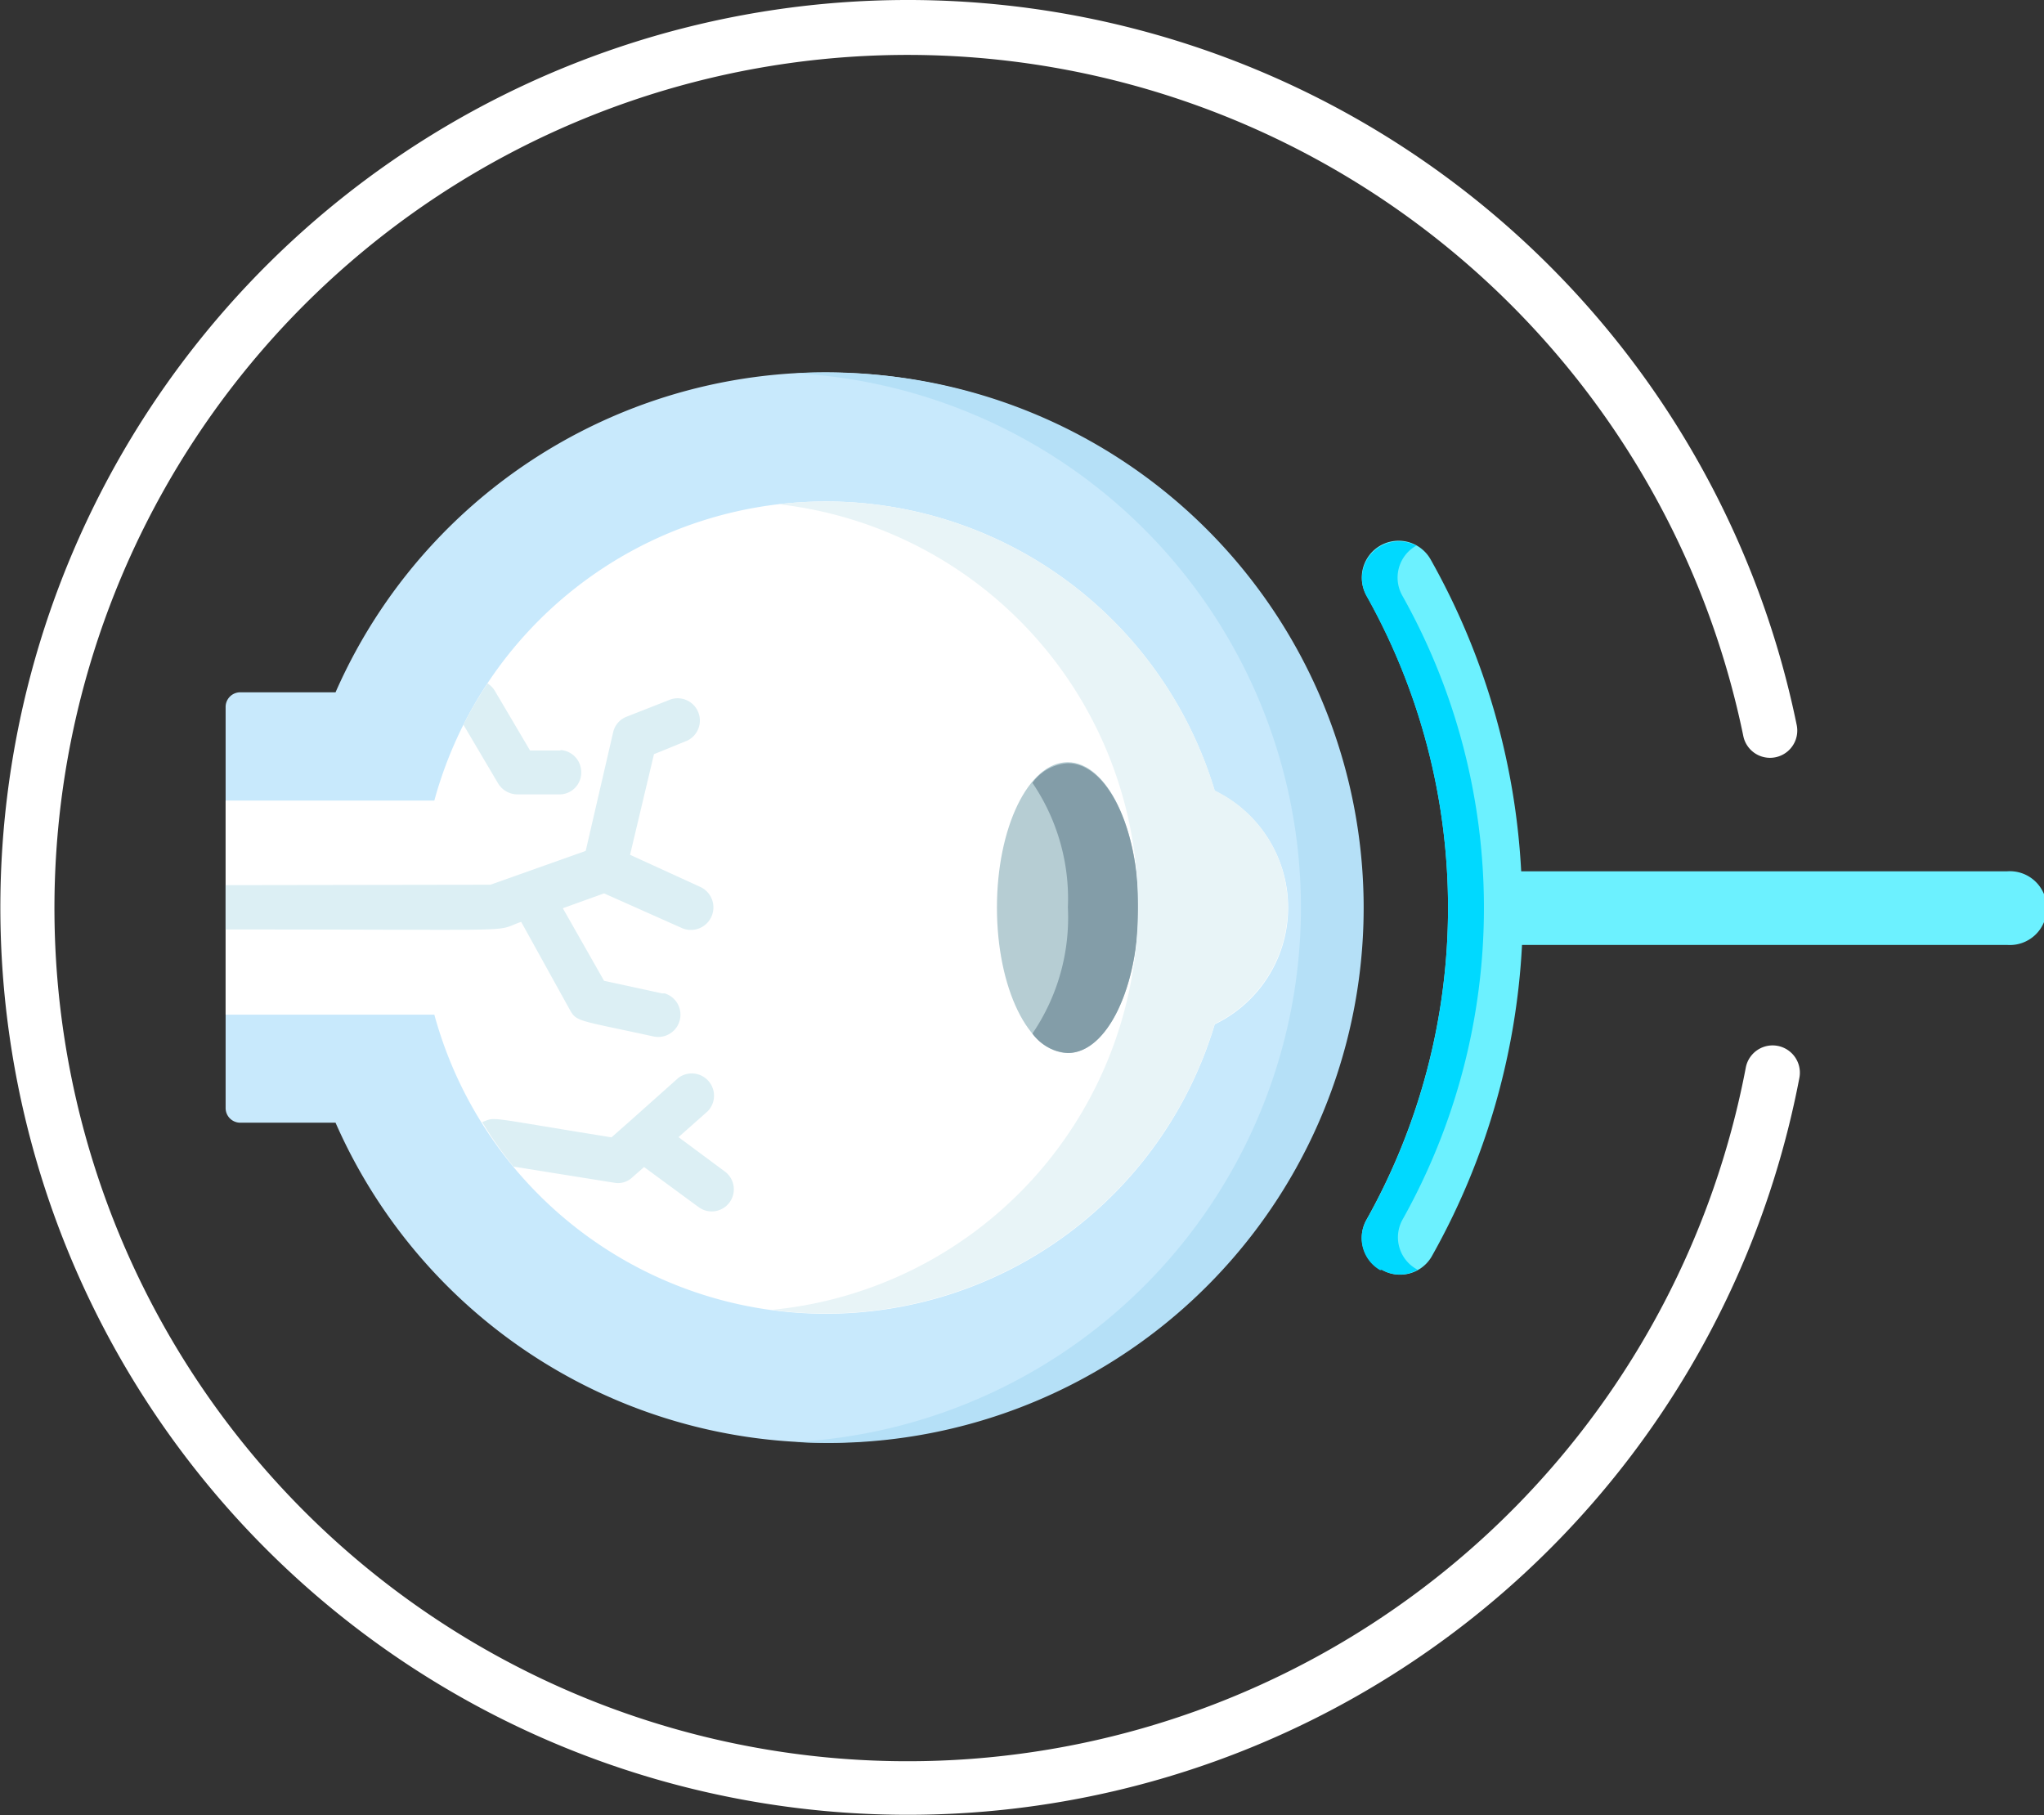 <svg id="Layer_1" data-name="Layer 1" xmlns="http://www.w3.org/2000/svg" viewBox="0 0 99.11 88.02"><rect x="0" y="0" width="99.11" height="88.02" fill="#333333" stroke="none"/><defs><style>.cls-1{fill:#c8e9fc;}.cls-2{fill:#b5e0f7;}.cls-3{fill:#fff;}.cls-4{fill:#b6cdd3;}.cls-5{fill:#839da8;}.cls-6{fill:#dceff4;}.cls-7{fill:#6cf1ff;}.cls-8{fill:#00d9ff;}.cls-9{fill:#e8f4f7;}</style></defs><title>ico-laser</title><path class="cls-1" d="M10.94,34.29V53.73a.71.71,0,0,0,.71.71h4.62a25.95,25.95,0,1,0,0-20.87H11.65a.71.71,0,0,0-.71.72Z"/><path class="cls-2" d="M38.57,69.92A25.95,25.95,0,1,0,41.43,18.1a27.28,27.28,0,0,0-2.86,0,25.95,25.95,0,0,1,0,51.82Z"/><path class="cls-3" d="M21.06,38.82H10.94V49.2H21.06a19.68,19.68,0,0,0,37.84.47,6.28,6.28,0,0,0,0-11.32,19.68,19.68,0,0,0-37.84.47Z"/><ellipse class="cls-4" cx="51.77" cy="44.01" rx="3.43" ry="7.05"/><path class="cls-5" d="M50.06,50.12a2.29,2.29,0,0,0,1.72.94c1.89,0,3.42-3.16,3.42-7.05s-1.53-7-3.42-7a2.27,2.27,0,0,0-1.72.95A10,10,0,0,1,51.78,44,10,10,0,0,1,50.06,50.12Z"/><path class="cls-6" d="M27.18,36.39H25.7L24,33.51a1.06,1.06,0,0,0-.36-.37,19.78,19.78,0,0,0-1.17,2L24.16,38a1.1,1.1,0,0,0,.93.52h2.09a1.06,1.06,0,0,0,1-1.15,1.07,1.07,0,0,0-1-1Z"/><path class="cls-6" d="M24.9,56.57l4.88.78a1,1,0,0,0,.88-.26l.57-.5,2.64,1.94a1.07,1.07,0,0,0,1.28-1.72L32.9,55.14l1.42-1.26a1.08,1.08,0,0,0-1.43-1.61l-2.4,2.14h0l-.84.74c-6.24-1-5.55-1-6.27-.74A18.7,18.7,0,0,0,24.9,56.57Z"/><path class="cls-6" d="M10.94,42.92v2.15c15,0,12.89.14,14.33-.37L27.65,49c.31.55.47.48,4,1.25a1.08,1.08,0,0,0,.58-2.08l-.13,0-2.81-.61-2-3.52,2-.72L33.06,45a1.08,1.08,0,1,0,.88-2l-3.39-1.55,1.16-4.88,1.62-.66a1.08,1.08,0,0,0-.8-2l-2.14.84a1.06,1.06,0,0,0-.66.76L28.4,41.26,23.78,42.9Z"/><path class="cls-7" d="M67,61.57a1.77,1.77,0,0,0,2.43-.66,34.35,34.35,0,0,0,4.37-15.09H97.32a1.79,1.79,0,1,0,0-3.57H73.76a34.5,34.5,0,0,0-4.39-15.12,1.78,1.78,0,0,0-3.11,1.75,30.93,30.93,0,0,1,0,30.26,1.78,1.78,0,0,0,.68,2.43Z"/><path class="cls-8" d="M67,61.57a1.74,1.74,0,0,0,1.74,0A1.77,1.77,0,0,1,68,59.15v0a30.93,30.93,0,0,0,0-30.26,1.78,1.78,0,0,1,.67-2.43h0a1.79,1.79,0,0,0-2.41,2.44,30.93,30.93,0,0,1,0,30.26,1.78,1.78,0,0,0,.66,2.43Z"/><path class="cls-9" d="M37.45,63.52A19.69,19.69,0,0,0,58.9,49.65a6.29,6.29,0,0,0,0-11.32A19.7,19.7,0,0,0,37.75,24.45a19.64,19.64,0,0,1-.28,39.06Z"/><path class="cls-3" d="M44,88A44,44,0,1,1,87.12,35.16a1.32,1.32,0,0,1-2.59.53h0a41.37,41.37,0,1,0,.12,16.08,1.32,1.32,0,0,1,2.6.49A44,44,0,0,1,44,88Z"/></svg>
